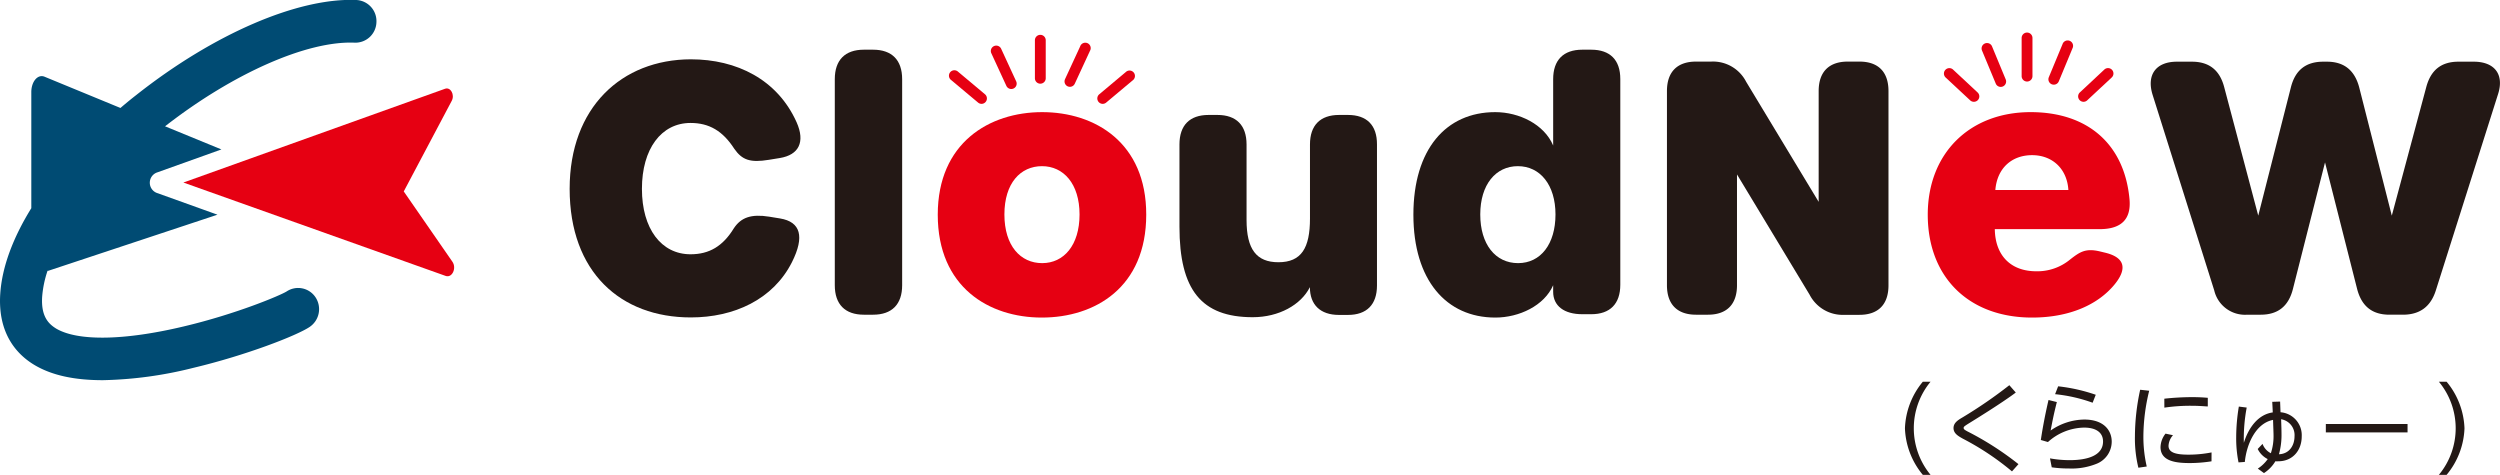 <svg xmlns="http://www.w3.org/2000/svg" viewBox="0 0 558.94 106.17"><defs><style>.cls-1{fill:#231815;}.cls-2{fill:#e60012;}.cls-3{fill:#004b73;}</style></defs><g id="レイヤー_2" data-name="レイヤー 2"><g id="レイヤー_4" data-name="レイヤー 4"><path class="cls-1" d="M154.39,27.49c4.16,0,7.21,1.78,9.79,5.79,1.74,2.48,3.53,3.14,7.72,2.45l2.46-.4c4.23-.7,5.71-3.56,3.74-8-4.28-9.55-13.39-14.07-23.65-14.07C139,13.3,127.36,24,127.36,42.22c0,18.65,11.42,28.75,27.09,28.75,9.66,0,18.4-4,22.62-12.37,2.86-5.7,1.94-9-2.67-9.76l-2.45-.4c-4-.63-6.27.17-7.88,2.6-2.45,4-5.48,5.81-9.68,5.81-6.54,0-10.87-5.7-10.87-14.63S147.84,27.49,154.39,27.49Z"/><path class="cls-1" d="M195.2,11.11h-2.06c-4.21,0-6.5,2.32-6.5,6.59V63.77c0,4.27,2.29,6.59,6.5,6.59h2.06c4.21,0,6.5-2.32,6.5-6.59V17.7C201.7,13.43,199.41,11.11,195.2,11.11Z"/><path class="cls-1" d="M301.38,25.7h-2c-4.21,0-6.5,2.32-6.5,6.59V48.86c0,6.58-1.91,9.77-7.06,9.77-4.9,0-7.12-2.9-7.12-9.45V32.29c0-4.27-2.29-6.59-6.5-6.59h-2c-4.22,0-6.5,2.32-6.5,6.59v18.4c0,14.09,4.89,20.23,16.38,20.23,5.84,0,10.79-2.76,12.78-6.72,0,3.92,2.31,6.21,6.5,6.21h2c4.21,0,6.5-2.31,6.5-6.58V32.29C307.88,28,305.59,25.7,301.38,25.7Z"/><path class="cls-1" d="M355.76,11.11h-2c-4.22,0-6.51,2.32-6.51,6.59V32.53c-2-4.73-7.6-7.46-12.95-7.46C323.26,25.07,316,33.41,316,48s7.32,23,18.32,23c5.33,0,10.94-2.66,12.93-7.23v1.48c0,3.14,2.45,5,6.51,5h2c4.21,0,6.5-2.32,6.5-6.59v-46C362.26,13.43,360,11.11,355.76,11.11ZM339.41,58.83c-5.08,0-8.46-4.22-8.46-10.88s3.44-10.8,8.41-10.8,8.41,4.19,8.41,10.8S344.46,58.83,339.41,58.83Z"/><path class="cls-1" d="M415.72,13.77h-2.61c-4.21,0-6.5,2.31-6.5,6.59V45.13L390.39,18.27a8.32,8.32,0,0,0-7.82-4.5h-3.38c-4.21,0-6.5,2.31-6.5,6.59V63.77c0,4.27,2.29,6.59,6.5,6.59h2.66c4.22,0,6.5-2.32,6.5-6.59V39l16.23,26.88a8.32,8.32,0,0,0,7.82,4.51h3.32c4.22,0,6.5-2.32,6.5-6.59V20.36C422.22,16.08,419.94,13.77,415.72,13.77Z"/><path class="cls-1" d="M553.06,13.79h-3.39c-3.88,0-6.19,1.88-7.21,5.66l-7.71,28.76-7.29-28.68c-1-3.78-3.34-5.74-7.22-5.74h-.82c-3.88,0-6.25,1.89-7.22,5.69l-7.31,28.73-7.62-28.76c-1-3.77-3.35-5.66-7.22-5.66h-3.34c-4.68,0-6.85,2.93-5.43,7.44l13.77,43.7a7.07,7.07,0,0,0,7.37,5.43h3c3.87,0,6.24-1.89,7.22-5.74l7.18-28.31L527,64.62c1,3.83,3.34,5.74,7.22,5.74h3c3.77,0,6.22-1.77,7.38-5.45l13.84-43.66C560,16.66,557.74,13.79,553.06,13.79Z"/><path class="cls-2" d="M233,25.07c-11.78,0-23.34,6.83-23.34,22.93,0,16.26,11.51,23,23.26,23,11.9,0,23.35-6.74,23.35-23C256.3,31.9,244.82,25.07,233,25.07Zm0,33.76c-4.82,0-8.44-3.85-8.44-10.88s3.62-10.8,8.41-10.8,8.39,3.92,8.39,10.8S237.85,58.83,233,58.83Z"/><path class="cls-2" d="M232.59,18.71a1.21,1.21,0,0,0,1.21-1.2V9a1.21,1.21,0,0,0-2.42,0v8.48A1.21,1.21,0,0,0,232.59,18.71Z"/><path class="cls-2" d="M238.7,19.3a1.3,1.3,0,0,0,.51.11,1.19,1.19,0,0,0,1.09-.71l3.39-7.33a1.21,1.21,0,1,0-2.19-1l-3.39,7.34A1.21,1.21,0,0,0,238.7,19.3Z"/><path class="cls-2" d="M246.54,23.22a1.22,1.22,0,0,0,.78-.29l6.06-5.08A1.21,1.21,0,0,0,251.83,16l-6.06,5.08a1.21,1.21,0,0,0,.77,2.14Z"/><path class="cls-2" d="M225,19.2a1.21,1.21,0,0,0,1.1.7,1.25,1.25,0,0,0,.5-.11,1.21,1.21,0,0,0,.59-1.61l-3.38-7.33a1.21,1.21,0,0,0-2.2,1Z"/><path class="cls-2" d="M218.67,22.93a1.22,1.22,0,0,0,.78.29,1.19,1.19,0,0,0,.92-.44,1.21,1.21,0,0,0-.15-1.7L214.16,16a1.21,1.21,0,1,0-1.56,1.85Z"/><path class="cls-2" d="M476.11,44.59C475,32.28,466.81,25.07,454,25.07c-13.61,0-23,9.18-23,22.93,0,14,9.21,23,23.31,23h0c8.38,0,14.72-2.88,18.43-7.37,2.93-3.56,2.33-6.07-2.06-7.13l-1.2-.29c-3.21-.76-4.47.11-6.67,1.82a11.47,11.47,0,0,1-7.55,2.62c-5.71,0-9.18-3.53-9.27-9.42H469.6C474.29,51.18,476.49,49,476.11,44.59Zm-30-2.11c.41-4.95,3.73-7.79,8.22-7.79s7.81,3,8.11,7.79Z"/><path class="cls-2" d="M453.2,18.23a1.21,1.21,0,0,0,1.21-1.2V8.49a1.21,1.21,0,1,0-2.42,0V17A1.21,1.21,0,0,0,453.2,18.23Z"/><path class="cls-2" d="M458.72,18.84a1.25,1.25,0,0,0,.46.09,1.2,1.2,0,0,0,1.12-.75l3.06-7.38a1.21,1.21,0,1,0-2.23-.92l-3.06,7.38A1.2,1.2,0,0,0,458.72,18.84Z"/><path class="cls-2" d="M465.81,22.76a1.19,1.19,0,0,0,.83-.32l5.48-5.11a1.21,1.21,0,1,0-1.65-1.77L465,20.67a1.21,1.21,0,0,0,.82,2.09Z"/><path class="cls-2" d="M446.2,18.68a1.2,1.2,0,0,0,1.11.75,1.21,1.21,0,0,0,1.12-1.67l-3.06-7.39a1.21,1.21,0,0,0-2.24.93Z"/><path class="cls-2" d="M440.49,22.44a1.2,1.2,0,0,0,.83.32,1.22,1.22,0,0,0,.88-.38,1.2,1.2,0,0,0-.06-1.71l-5.48-5.11A1.21,1.21,0,1,0,435,17.33Z"/><path class="cls-3" d="M64.07,65.17C62.75,66,53,70.16,41,73c-13.28,3.16-23.66,3.32-28.48.44-1.6-1-3.4-2.64-3.09-7.16a23.84,23.84,0,0,1,1.2-5.74l.17,0L48.62,48,35,43.11a2.44,2.44,0,0,1,0-4.51l14.5-5.19-12.6-5.17C52.09,16.41,68.65,9.09,79.27,9.54A4.71,4.71,0,0,0,84.16,5a4.73,4.73,0,0,0-4.49-5C66.6-.54,47.77,7.58,30.51,21.21q-1.85,1.44-3.58,2.93l-17-7C8.42,16.55,7,18.25,7,20.6V46.55C2.87,53.21.46,59.72.06,65.63c-.62,9.07,3.84,13.72,7.69,16S16.61,85,23,85a89.44,89.44,0,0,0,20.19-2.75c11.78-2.8,23.1-7.2,26-9.13a4.8,4.8,0,0,0,1.4-6.58A4.66,4.66,0,0,0,64.07,65.17Z"/><path class="cls-2" d="M90.27,42.8,101,22.54c.72-1.36-.26-3.13-1.48-2.7L41,40.81,99.64,61.69c1.44.51,2.5-1.73,1.51-3.17Z"/><path class="cls-1" d="M429.9,106.17a17.23,17.23,0,0,1-4-10.41,17.24,17.24,0,0,1,4-10.42h1.73a16.34,16.34,0,0,0,0,20.83Zm20.78-18.41c-.68.53-3.5,2.59-10.66,7-.83.53-1,.66-1,.92s.2.42.81.75a67.72,67.72,0,0,1,11.45,7.34l-1.45,1.62a60,60,0,0,0-10.94-7.29c-1.12-.62-2.13-1.21-2.13-2.4s1.07-1.82,2-2.37a102.46,102.46,0,0,0,10.48-7.21Zm9.18,2.13c-.75,3-.9,3.87-1.39,6.37A13.38,13.38,0,0,1,466,93.8c4.39,0,6.13,2.46,6.13,4.94a5.35,5.35,0,0,1-3.52,5,14.87,14.87,0,0,1-6.09,1,25.81,25.81,0,0,1-3.8-.26l-.39-2a24.51,24.51,0,0,0,4.37.4c4.09,0,7.49-1.06,7.49-4.18,0-1.93-1.47-3.1-4.24-3.1a12.34,12.34,0,0,0-8.08,3.23l-1.59-.46c.27-1.76.73-4.66,1.72-8.94Zm8,.15a34.86,34.86,0,0,0-8.39-1.91l.68-1.76a38.59,38.59,0,0,1,8.41,1.89Zm12.65-2.68a43.49,43.49,0,0,0-1.3,10.18,29.46,29.46,0,0,0,.75,6.76l-1.87.27a27.5,27.5,0,0,1-.77-7.06,49.28,49.28,0,0,1,1.17-10.37Zm13.93,15.78a32.2,32.2,0,0,1-4.81.39c-3.1,0-6.59-.37-6.59-3.58a5.07,5.07,0,0,1,1.12-3l1.67.35a3.84,3.84,0,0,0-1,2.35c0,1.52,1.56,2,4.46,2a27,27,0,0,0,5.16-.5Zm-10.55-14a58.58,58.58,0,0,1,6.16-.35c1.71,0,2.72.08,3.56.15l0,1.93c-.5,0-1.76-.15-3.71-.15a39.75,39.75,0,0,0-6,.42Zm16.59,14.24a27.45,27.45,0,0,1-.52-5.65,42.15,42.15,0,0,1,.59-6.83l1.76.22a37.37,37.37,0,0,0-.64,7.88c1.08-3.47,3.25-6.35,6.46-6.79,0-.37-.09-2-.11-2.37l1.76-.06.09,2.39a5.14,5.14,0,0,1,4.74,5.41c0,3.09-2,5.55-5.23,5.55a4.65,4.65,0,0,1-.66,0,8.06,8.06,0,0,1-2.55,2.64l-1.38-1a8.17,8.17,0,0,0,2.22-2.13,4.92,4.92,0,0,1-2.24-2.26l1.08-1.14a3.82,3.82,0,0,0,1.86,2.09,12.07,12.07,0,0,0,.6-3.85c0-.77-.05-1.67-.11-3.6-3.94.77-5.94,5.56-6.31,9.4ZM513,97.54A3.59,3.59,0,0,0,510,93.73c.07,1.7.09,2.75.09,3.3a16,16,0,0,1-.57,4.53C511.91,101.47,513,99.51,513,97.54Zm25.27-2.75v1.89H520V94.79Zm7,11.38a16.3,16.3,0,0,0,0-20.83H547a17.24,17.24,0,0,1,4,10.42,17.23,17.23,0,0,1-4,10.41Z"/></g></g></svg>